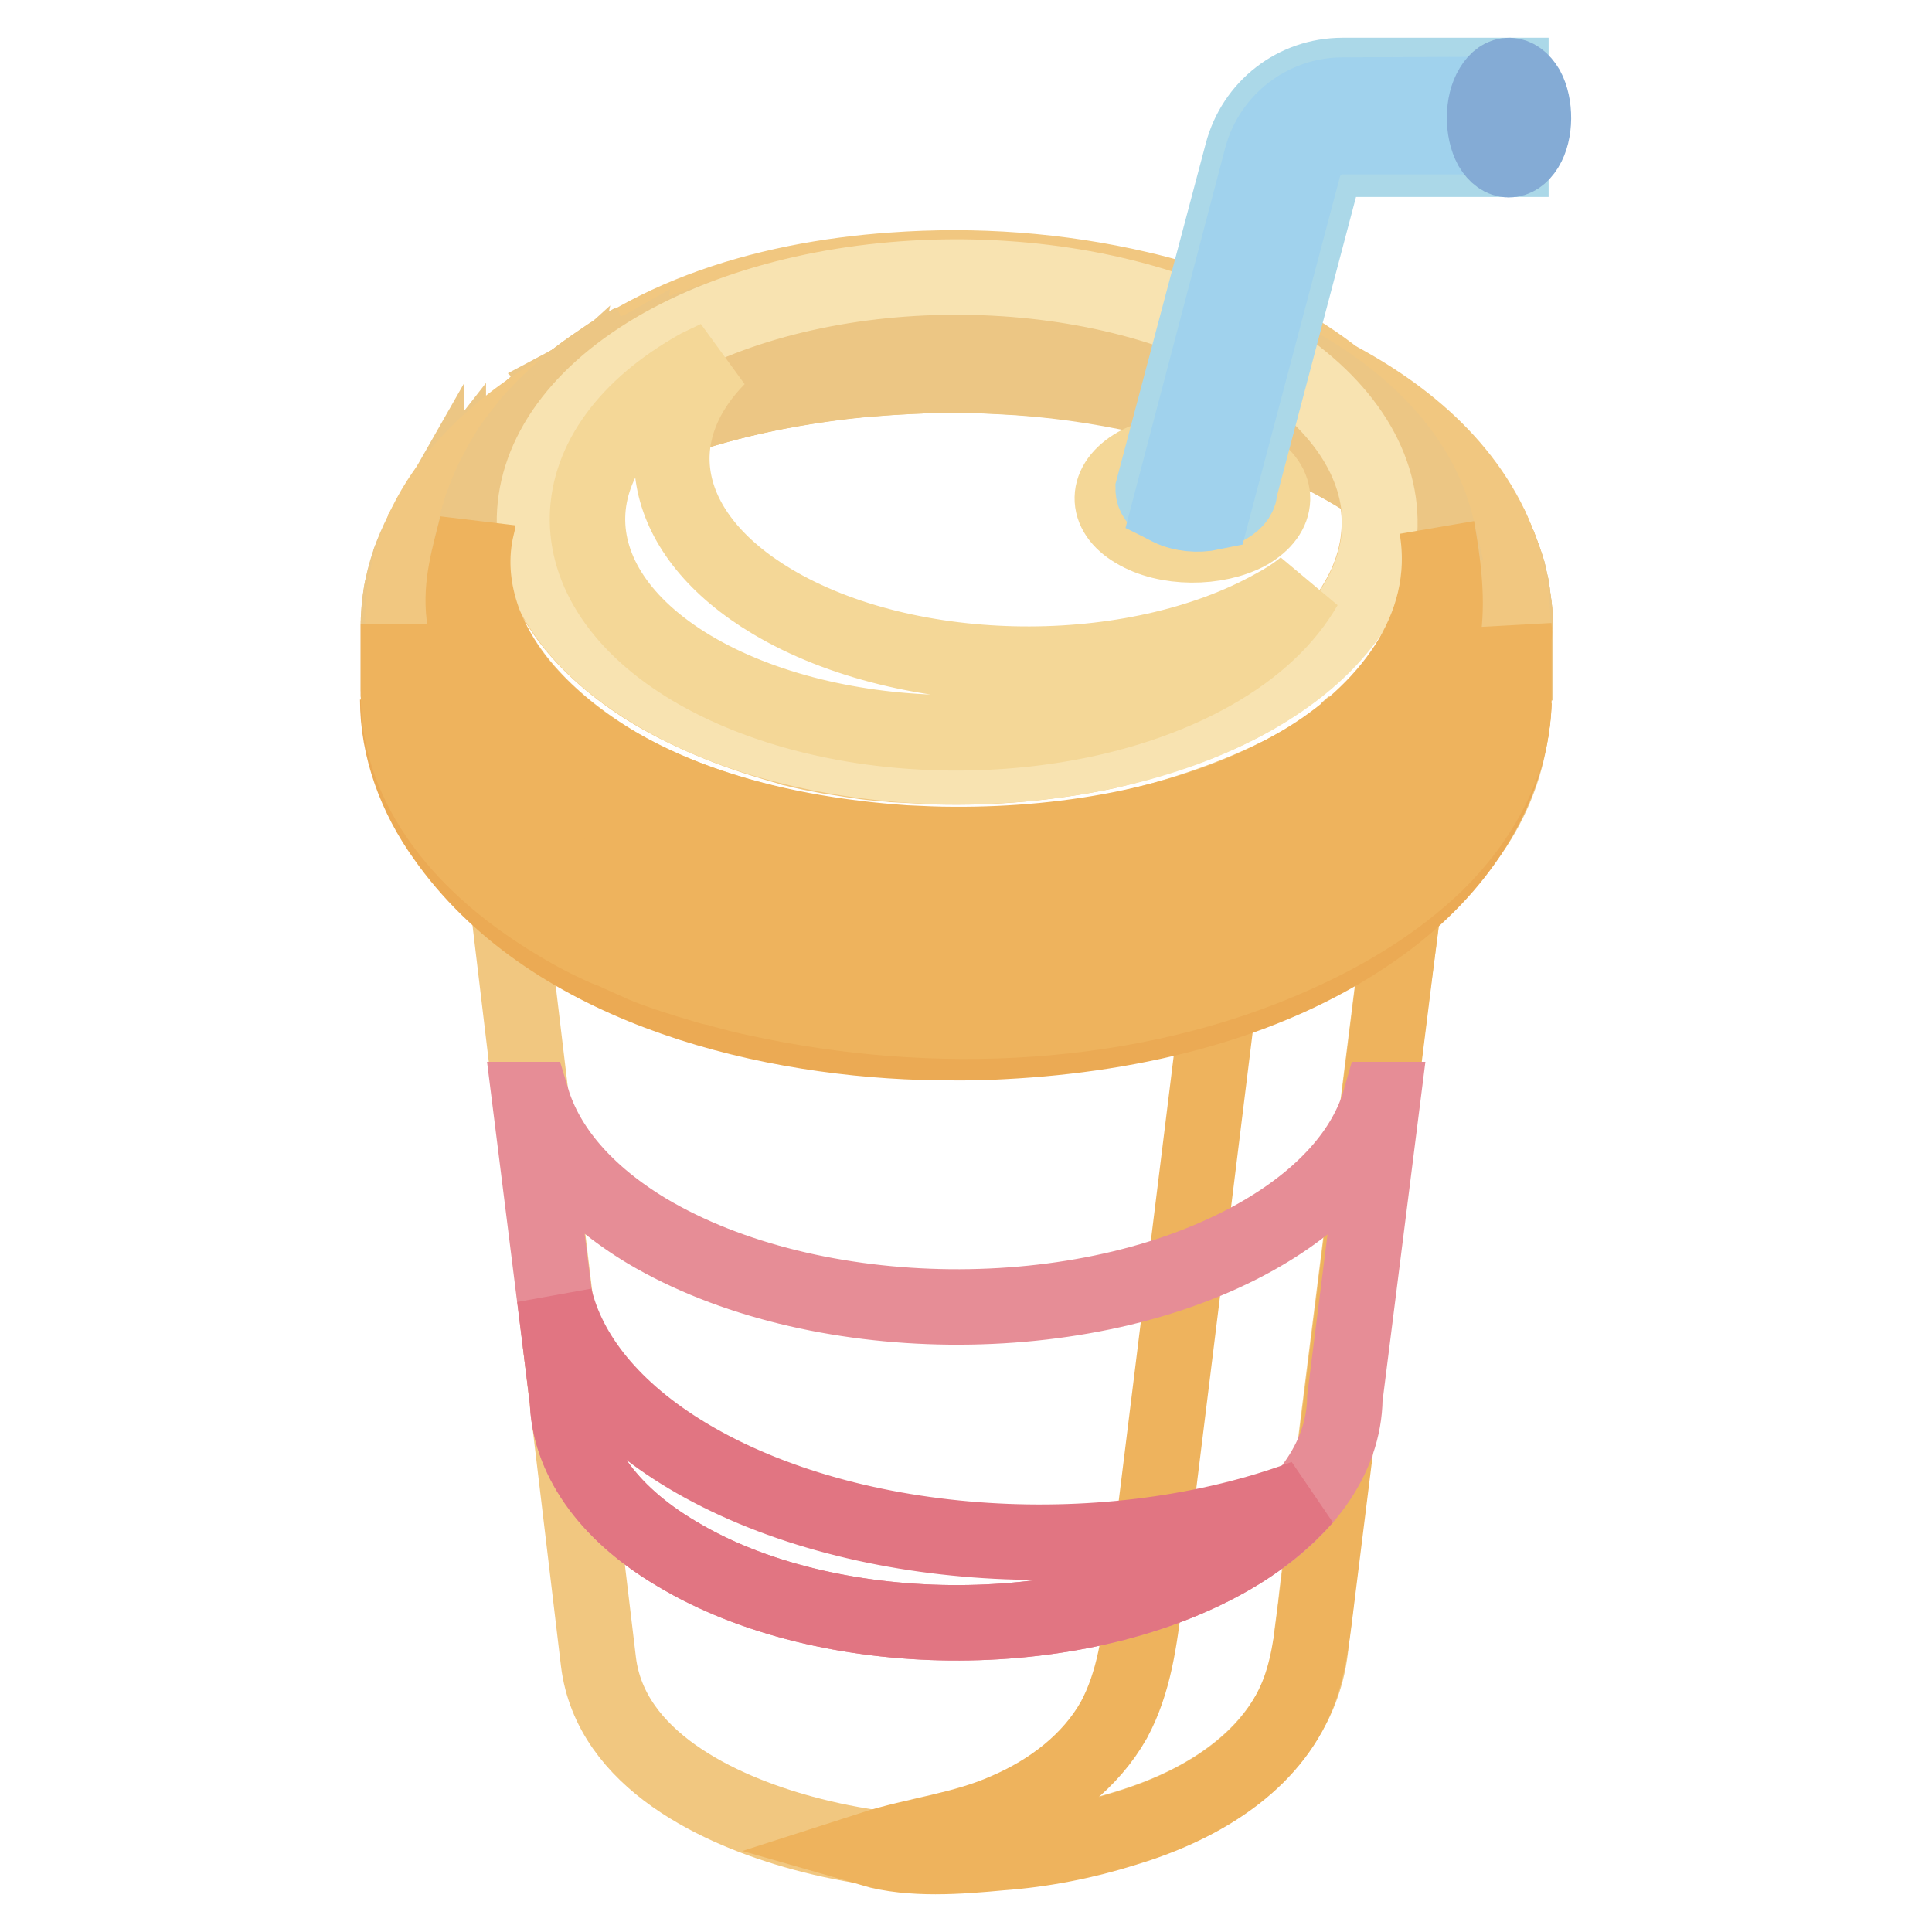 <?xml version="1.0" encoding="utf-8"?>
<!-- Svg Vector Icons : http://www.onlinewebfonts.com/icon -->
<!DOCTYPE svg PUBLIC "-//W3C//DTD SVG 1.1//EN" "http://www.w3.org/Graphics/SVG/1.1/DTD/svg11.dtd">
<svg version="1.1" xmlns="http://www.w3.org/2000/svg" xmlns:xlink="http://www.w3.org/1999/xlink" x="0px" y="0px" viewBox="0 0 256 256" enable-background="new 0 0 256 256" xml:space="preserve">
<g> <path stroke-width="10" fill-opacity="0" stroke="#f1c780"  d="M187.8,105c-0.2,1.2-0.4,2.4-0.8,3.6c-0.1,0.4-0.3,0.7-0.4,1.1c-3.5,12.8-19.6,20.4-31.1,23.9 c-20.8,6.3-44.2,5.8-64.4-2.4c-0.5-0.2-0.9-0.4-1.3-0.6c-2.5-1.1-4.9-2.2-7.1-3.6c-10.5-6.3-16.2-14.2-17.2-22.3 c4.6,38.4,9.2,77,13.8,115.5c1.6,13,16,19.7,27.1,22.7c13.6,3.7,28.3,3.6,41.8-0.4c5.9-1.7,11.6-4.2,16.3-8.1 c5.1-4.2,8.6-9.9,9.2-16.5c0.2-2.2,0.6-4.5,0.8-6.7c0.9-7.6,1.9-15.2,2.8-22.7c2.4-19.1,4.8-38.3,7.2-57.4 C185.7,122.4,186.8,113.7,187.8,105L187.8,105z"/> <path stroke-width="10" fill-opacity="0" stroke="#eeb35d"  d="M187,108.6c-1.6,5-4.8,9.5-8.7,13c-4.8,4.3-10.7,7.4-16.7,9.9c-3.3,26.7-6.6,53.4-9.9,80.1 c-0.7,5.6-1.4,11.3-4.1,16.3c-3.1,5.5-8.4,9.5-14.2,12c-5.8,2.6-12,3.2-17.9,5.1c5.2,1.5,11.7,1,17,0.5c5.6-0.4,11.2-1.5,16.6-3.2 c9.3-2.8,18.6-8.1,22.5-16.9c1.7-3.8,2.2-8,2.7-12.1c4.5-36.1,9-72.2,13.5-108.3C187.6,106.3,187.4,107.5,187,108.6L187,108.6z"/> <path stroke-width="10" fill-opacity="0" stroke="#ecc684"  d="M179.6,95.8C179.6,95.8,179.6,95.8,179.6,95.8c-0.3,0.3-0.7,0.6-1,0.9C178.9,96.4,179.3,96.1,179.6,95.8z  M189.3,83L189.3,83l-0.1,0.3C189.3,83.2,189.3,83.1,189.3,83z"/> <path stroke-width="10" fill-opacity="0" stroke="#f1c780"  d="M190.9,74.8c0-0.5,0-1,0-1.4c-0.3-5.5-2.7-10.8-6-15.2c-8-10.7-20.9-16.9-33.9-19.9 c-10.7-2.5-21.8-3.3-32.7-2.5c-17.2,1.2-35,6.5-46.7,19.2c-5.2,5.6-9.1,12.9-8.8,20.6c0.4,10.7,8.7,19.2,17.3,24.7 c9.5,6.1,21.7,9.3,32.7,10.9c17.6,2.5,36,0.4,52.4-6.5c6.6-2.8,13-6.4,17.9-11.6C187.5,87.9,190.8,81.4,190.9,74.8z M86.6,91.7 c-8-4.8-15.8-12.5-15.9-22.5c-0.1-9.6,7.1-17.3,14.8-22.1c0.7-0.4,1.4-0.9,2.2-1.3c22.2-12.4,57.7-12.1,79.2,0.8 c21.6,12.9,21.1,33.4-1.1,45.9c-2.3,1.3-4.7,2.4-7.2,3.4c-4.2,1.6-8.3,2.8-12.2,3.7c-7.2,1.5-14.8,2.2-22.3,2 c-1.9-0.1-3.8-0.2-5.7-0.3c-0.8-0.1-1.5-0.1-2.3-0.2c-2.2-0.2-4.2-0.6-6.3-0.9c-1.6-0.3-3.2-0.6-4.7-1c-0.1,0-0.2,0-0.3-0.1 C98.2,97.3,92,94.9,86.6,91.7z"/> <path stroke-width="10" fill-opacity="0" stroke="#ecc684"  d="M190.2,69.4c0-0.1,0-0.1-0.1-0.2C190.2,69.3,190.2,69.4,190.2,69.4L190.2,69.4L190.2,69.4z"/> <path stroke-width="10" fill-opacity="0" stroke="#ecc684"  d="M200.7,92.8c0-10.8-6.9-21.6-20.9-30c-28.5-17-75.3-17.5-104.6-1.1l0-9.5c29.3-16.4,76.1-16,104.6,1.1 c14,8.4,20.9,19.2,20.9,30C200.7,86.1,200.7,89.9,200.7,92.8L200.7,92.8z"/> <path stroke-width="10" fill-opacity="0" stroke="#ecc684"  d="M200.7,92.8l0-9.5c0-10.8-6.9-21.6-20.9-30c-3.6-2.1-7.5-4-11.5-5.7l0,9.5c4.1,1.6,8,3.5,11.5,5.7 C193.8,71.1,200.7,81.9,200.7,92.8"/> <path stroke-width="10" fill-opacity="0" stroke="#ecc684"  d="M168.2,57.2l0-9.5c-2.9-1.1-5.9-2.1-9-3l0,9.5C162.3,55,165.3,56,168.2,57.2"/> <path stroke-width="10" fill-opacity="0" stroke="#ecc684"  d="M159.2,54.1l0-9.5c-2.5-0.7-5.1-1.4-7.8-1.9l0,9.5C154.1,52.7,156.7,53.4,159.2,54.1"/> <path stroke-width="10" fill-opacity="0" stroke="#ecc684"  d="M151.5,52.2l0-9.5c-2.4-0.5-4.8-0.9-7.3-1.3l0,9.5C146.6,51.3,149.1,51.7,151.5,52.2"/> <path stroke-width="10" fill-opacity="0" stroke="#ecc684"  d="M144.2,50.9l0-9.5c-2.4-0.3-4.8-0.6-7.2-0.8l0,9.5C139.4,50.3,141.8,50.6,144.2,50.9"/> <path stroke-width="10" fill-opacity="0" stroke="#ecc684"  d="M137,50.1l0-9.5c-2.4-0.2-4.9-0.3-7.3-0.4l0,9.5C132.1,49.8,134.6,49.9,137,50.1"/> <path stroke-width="10" fill-opacity="0" stroke="#ecc684"  d="M129.7,49.7l0-9.5c-2.5-0.1-5.1-0.1-7.6,0l0,9.5C124.7,49.7,127.2,49.7,129.7,49.7"/> <path stroke-width="10" fill-opacity="0" stroke="#ecc684"  d="M122.1,49.8l0-9.5c-2.7,0.1-5.5,0.3-8.2,0.5l0,9.5C116.6,50.1,119.4,49.9,122.1,49.8"/> <path stroke-width="10" fill-opacity="0" stroke="#ecc684"  d="M113.9,50.3l0-9.5c-3.2,0.3-6.3,0.8-9.4,1.3l0,9.5C107.6,51.1,110.7,50.6,113.9,50.3"/> <path stroke-width="10" fill-opacity="0" stroke="#ecc684"  d="M104.5,51.6l0-9.5c-4.8,0.9-9.4,2-13.9,3.4l0,9.5C95,53.6,99.7,52.5,104.5,51.6"/> <path stroke-width="10" fill-opacity="0" stroke="#ecc684"  d="M90.6,55.1l0-9.5c-5.5,1.8-10.7,4-15.4,6.6l0,9.5C79.9,59.1,85.1,56.9,90.6,55.1"/> <path stroke-width="10" fill-opacity="0" stroke="#ecc684"  d="M200.7,83.3c-0.2-4.3-0.5-7.3-3.2-13.2c-1.9-4-5.8-8.6-8-10.5c-2.6-2.3-7-6.3-14.4-10.1 c-7.3-3.7-13-5.5-19.9-7.4c-2.3-0.6-10.5-2.6-21.8-3.2c-9.9-0.6-17.6,0.3-22.1,0.8c-5.8,0.6-20.8,2.9-35.3,11 c-0.4,0.2-0.7,0.8-0.7,1.6c29.3-16.4,76.1-16,104.6,1.1C193.8,61.7,200.7,72.5,200.7,83.3L200.7,83.3z"/> <path stroke-width="10" fill-opacity="0" stroke="#ecc684"  d="M200.7,83.3c-1.5-42-80.9-56.9-124.8-32.6c-0.4,0.2-0.7,0.8-0.7,1.6c29.3-16.4,76.1-16,104.6,1.1 C193.8,61.7,200.7,72.5,200.7,83.3"/> <path stroke-width="10" fill-opacity="0" stroke="#ecc684"  d="M75.2,52.1c7.1-3.7,12.6-6.3,23.9-8.9l5.3-1h0.1c25.8-4.7,55.2-0.9,75.4,11.1c14,8.4,20.9,19.2,20.9,30 c0-0.6-0.1-1.5-0.1-2.2c-0.1-1-0.3-2.3-0.4-3.2l-0.5-2.2c-0.3-1-0.8-2.4-1.2-3.4l-1-2.3c-0.6-1.1-1.5-2.6-2.2-3.7l-1.7-2.4 c-1.2-1.4-2.8-3.1-4-4.4l-2.7-2.4c-3.8-2.9-4.3-3.3-7.7-5.4l-4-2.2c-1.5-0.7-3.5-1.7-5.1-2.4l-4.6-1.8c-1.6-0.5-3.6-1.3-5.3-1.7 l-5.1-1.4c-1.6-0.4-3.8-0.9-5.4-1.2l-5.4-0.9c-1.6-0.2-3.8-0.5-5.5-0.7l-5.5-0.4c-1.7-0.1-3.9-0.2-5.6-0.2l-5.6,0.1 c-1.7,0.1-3.9,0.2-5.6,0.3l-5.5,0.6c-1.6,0.2-3.8,0.5-5.5,0.8l-5.3,1c-1.6,0.4-3.7,0.9-5.3,1.3l-4.9,1.5c-1.5,0.6-3.6,1.3-5.1,1.9 l-4.3,1.9c-1.5,0.7-3.4,1.7-4.9,2.5C75.5,50.9,75.3,51.4,75.2,52.1"/> <path stroke-width="10" fill-opacity="0" stroke="#ecc684"  d="M75.3,51.9c12.4-6.8,27.2-10.7,44-11.5c0.9,0,2-0.1,2.9-0.1c20.8-0.7,42,3.6,57.7,13 c14,8.4,20.9,19.2,20.9,30c0-0.6-0.1-1.5-0.1-2.2c-0.1-1-0.3-2.3-0.4-3.2l-0.5-2.2c-0.3-1-0.8-2.4-1.2-3.4l-1-2.3 c-0.6-1.1-1.5-2.6-2.2-3.7l-1.7-2.4c-1.2-1.4-2.8-3.1-4-4.4l-2.7-2.4c-3.8-2.9-4.3-3.3-7.7-5.4l-4-2.2c-1.5-0.7-3.5-1.7-5.1-2.4 l-4.6-1.8c-1.6-0.5-3.6-1.3-5.3-1.7l-5-1.4c-1.6-0.4-3.8-0.9-5.4-1.2l-5.4-0.9c-1.6-0.2-3.8-0.5-5.5-0.7l-5.5-0.4 c-1.7-0.1-3.9-0.2-5.6-0.2l-5.6,0.1c-1.7,0.1-3.9,0.2-5.6,0.3l-5.5,0.6c-1.6,0.2-3.8,0.5-5.5,0.8l-5.3,1c-1.6,0.4-3.7,0.9-5.3,1.3 l-4.9,1.5c-1.5,0.6-3.6,1.3-5.1,1.9l-4.3,1.9c-1.5,0.7-3.4,1.7-4.9,2.5C75.6,50.8,75.3,51.3,75.3,51.9"/> <path stroke-width="10" fill-opacity="0" stroke="#ecc684"  d="M75.3,51.7c6.8-3.5,22.8-11.8,50.8-11.6c1.1,0,2.5,0.1,3.6,0.1c18.3,0.5,36.3,4.8,50.1,13 c14,8.4,20.9,19.2,20.9,30c0-0.6-0.1-1.5-0.1-2.2c-0.1-1-0.3-2.3-0.4-3.2l-0.5-2.2c-0.3-1-0.8-2.4-1.2-3.4l-1-2.3 c-0.6-1.1-1.5-2.6-2.2-3.7l-1.7-2.4c-1.2-1.4-2.8-3.1-4-4.4l-2.7-2.4c-3.8-2.9-4.3-3.3-7.7-5.4l-4-2.2c-1.5-0.7-3.5-1.7-5.1-2.4 l-4.6-1.8c-1.6-0.5-3.6-1.3-5.3-1.7l-5-1.4c-1.6-0.4-3.8-0.9-5.4-1.2l-5.4-0.9c-1.6-0.2-3.8-0.5-5.5-0.7l-5.5-0.4 c-1.7-0.1-3.9-0.2-5.6-0.2l-5.6,0.1c-1.7,0.1-3.9,0.2-5.6,0.3l-5.5,0.6c-1.6,0.2-3.8,0.5-5.5,0.8l-5.3,1c-1.6,0.4-3.7,0.9-5.3,1.3 l-4.9,1.5c-1.5,0.6-3.6,1.3-5.1,1.9l-4.3,1.9c-1.5,0.7-3.4,1.7-4.9,2.5C75.6,50.8,75.4,51.2,75.3,51.7"/> <path stroke-width="10" fill-opacity="0" stroke="#ecc684"  d="M75.3,51.6c12.4-6.4,28.9-12.8,57.7-11.3c1.2,0.1,2.8,0.3,4,0.4c15.7,1.3,30.9,5.5,42.8,12.6 c14,8.4,20.9,19.2,20.9,30c0-0.6-0.1-1.5-0.1-2.2c-0.1-1-0.3-2.3-0.4-3.2l-0.5-2.2c-0.3-1-0.8-2.4-1.2-3.4l-1-2.3 c-0.6-1.1-1.5-2.6-2.2-3.7l-1.7-2.4c-1.2-1.4-2.8-3.1-4-4.4l-2.7-2.4c-3.8-2.9-4.3-3.3-7.7-5.4l-4-2.2c-1.5-0.7-3.5-1.7-5-2.4 l-4.6-1.8c-1.6-0.5-3.6-1.3-5.3-1.7l-5.1-1.4c-1.6-0.4-3.8-0.9-5.4-1.2l-5.4-0.9c-1.6-0.2-3.8-0.5-5.5-0.7l-5.5-0.4 c-1.7-0.1-3.9-0.2-5.6-0.2l-5.6,0.1c-1.7,0.1-3.9,0.2-5.6,0.3l-5.5,0.6c-1.6,0.2-3.8,0.5-5.5,0.8l-5.3,1c-1.6,0.4-3.7,0.9-5.3,1.3 l-4.9,1.5c-1.5,0.6-3.6,1.3-5.1,1.9l-4.3,1.9c-1.5,0.7-3.4,1.7-4.9,2.5C75.6,50.8,75.4,51.1,75.3,51.6"/> <path stroke-width="10" fill-opacity="0" stroke="#ecc684"  d="M75.3,51.5c7.8-4,28.5-14.8,64.5-10.7c1.3,0.2,3.1,0.5,4.4,0.7c13.1,1.9,25.5,5.8,35.6,11.8 c14,8.4,20.9,19.2,20.9,30c0-0.6-0.1-1.5-0.1-2.2c-0.1-1-0.3-2.3-0.4-3.2l-0.5-2.2c-0.3-1-0.8-2.4-1.2-3.4l-1-2.3 c-0.6-1.1-1.5-2.6-2.2-3.7l-1.7-2.4c-1.2-1.4-2.8-3.1-4-4.4l-2.7-2.4c-3.8-2.9-4.3-3.3-7.7-5.4l-4-2.2c-1.5-0.7-3.5-1.7-5.1-2.4 l-4.6-1.8c-1.6-0.5-3.6-1.3-5.3-1.7l-5.1-1.4c-1.6-0.4-3.8-0.9-5.4-1.2l-5.4-0.9c-1.6-0.2-3.8-0.5-5.5-0.7l-5.5-0.4 c-1.7-0.1-3.9-0.2-5.6-0.2l-5.6,0.1c-1.7,0.1-3.9,0.2-5.6,0.3l-5.5,0.6c-1.6,0.2-3.8,0.5-5.5,0.8l-5.3,1c-1.6,0.4-3.7,0.9-5.3,1.3 l-4.9,1.5c-1.5,0.6-3.6,1.3-5.1,1.9l-4.3,1.9c-1.5,0.7-3.4,1.7-4.9,2.5C75.7,50.8,75.4,51.1,75.3,51.5"/> <path stroke-width="10" fill-opacity="0" stroke="#ecc684"  d="M75.4,51.4c26.6-13.8,53.3-12.9,71.2-9.7l4.5,0.9l0.5,0.1c10.4,2.1,20.1,5.7,28.3,10.6 c14,8.4,20.9,19.2,20.9,30c0-0.6-0.1-1.5-0.1-2.2c-0.1-1-0.3-2.3-0.4-3.2l-0.5-2.2c-0.3-1-0.8-2.4-1.2-3.4l-1-2.3 c-0.6-1.1-1.5-2.6-2.2-3.7l-1.7-2.4c-1.2-1.4-2.8-3.1-4-4.4l-2.7-2.4c-3.8-2.9-4.3-3.3-7.7-5.4l-4-2.2c-1.5-0.7-3.5-1.7-5.1-2.4 l-4.6-1.8c-1.6-0.5-3.6-1.3-5.3-1.7l-5.1-1.4c-1.6-0.4-3.8-0.9-5.4-1.2l-5.4-0.9c-1.6-0.2-3.8-0.5-5.5-0.7l-5.5-0.4 c-1.7-0.1-3.9-0.2-5.6-0.2l-5.6,0.1c-1.7,0.1-3.9,0.2-5.6,0.3l-5.5,0.6c-1.6,0.2-3.8,0.5-5.5,0.8l-5.3,1c-1.6,0.4-3.7,0.9-5.3,1.3 l-4.9,1.5c-1.5,0.6-3.6,1.3-5.1,1.9l-4.3,1.9c-1.5,0.7-3.4,1.7-4.9,2.5C75.7,50.8,75.5,51,75.4,51.4"/> <path stroke-width="10" fill-opacity="0" stroke="#ecc684"  d="M75.4,51.2c32.7-17,65.4-11.4,77.9-8.3l4.2,1.2l1.6,0.5c7.5,2.1,14.4,5,20.5,8.7c14,8.4,20.9,19.2,20.9,30 c0-0.6-0.1-1.5-0.1-2.2c-0.1-1-0.3-2.3-0.4-3.2l-0.5-2.2c-0.3-1-0.8-2.4-1.2-3.4l-1-2.3c-0.6-1.1-1.5-2.6-2.2-3.7l-1.7-2.4 c-1.2-1.4-2.8-3.1-4-4.4l-2.7-2.4c-3.8-2.9-4.3-3.3-7.7-5.4l-4-2.2c-1.5-0.7-3.5-1.7-5.1-2.4l-4.6-1.8c-1.6-0.5-3.6-1.3-5.3-1.7 l-5-1.4c-1.6-0.4-3.8-0.9-5.4-1.2l-5.4-0.9c-1.6-0.2-3.8-0.5-5.5-0.7l-5.5-0.4c-1.7-0.1-3.9-0.2-5.6-0.2l-5.6,0.1 c-1.7,0.1-3.9,0.2-5.6,0.3l-5.5,0.6c-1.6,0.2-3.8,0.5-5.5,0.8l-5.3,1c-1.6,0.4-3.7,0.9-5.3,1.3l-4.9,1.5c-1.5,0.6-3.6,1.3-5.1,1.9 l-4.3,1.9c-1.5,0.7-3.4,1.7-4.9,2.5C75.7,50.8,75.6,51,75.4,51.2"/> <path stroke-width="10" fill-opacity="0" stroke="#ecc684"  d="M52.8,82.8c0-11.1,7.5-22.2,22.4-30.6l0,9.5c-14.9,8.4-22.4,19.5-22.4,30.6C52.8,89.5,52.8,85.7,52.8,82.8z "/> <path stroke-width="10" fill-opacity="0" stroke="#ecc684"  d="M75.2,61.7l0-9.5c-0.6,0.3-1.2,0.7-1.7,1l0,9.5C74,62.4,74.6,62,75.2,61.7"/> <path stroke-width="10" fill-opacity="0" stroke="#ecc684"  d="M73.4,62.7l0-9.5c-3.6,2.2-6.8,4.5-9.5,7l0,9.5C66.7,67.3,69.8,64.9,73.4,62.7"/> <path stroke-width="10" fill-opacity="0" stroke="#ecc684"  d="M63.9,69.8l0-9.5c-1.7,1.6-3.2,3.2-4.5,4.9l0,9.5C60.7,73,62.2,71.3,63.9,69.8"/> <path stroke-width="10" fill-opacity="0" stroke="#ecc684"  d="M59.4,74.7l0-9.5c-1.1,1.4-2.1,2.9-3,4.4l0,9.5C57.3,77.6,58.3,76.1,59.4,74.7"/> <path stroke-width="10" fill-opacity="0" stroke="#ecc684"  d="M56.5,79.1l0-9.5c-0.8,1.4-1.4,2.8-2,4.2l0,9.5C55,81.8,55.6,80.4,56.5,79.1"/> <path stroke-width="10" fill-opacity="0" stroke="#ecc684"  d="M54.5,83.3l0-9.5c-0.5,1.4-0.9,2.8-1.2,4.2l0,9.5C53.6,86,53.9,84.7,54.5,83.3"/> <path stroke-width="10" fill-opacity="0" stroke="#ecc684"  d="M53.3,87.4l0-9.5c-0.3,1.4-0.4,2.8-0.5,4.2l0,9.5C52.8,90.2,53,88.8,53.3,87.4"/> <path stroke-width="10" fill-opacity="0" stroke="#ecc684"  d="M52.8,91.7l0-9.5v0.7l0,9.5C52.8,92.1,52.8,91.9,52.8,91.7"/> <path stroke-width="10" fill-opacity="0" stroke="#ecc684"  d="M199.9,98.6c1-4.6,0.8-9.3-0.6-13.9c-2.6-8-9.1-15.6-19.6-21.9c-8.6-5.2-18.2-8.2-27.9-10.3 c-6.3-1.4-12.7-2.3-19.2-2.6c-20.6-1.2-42.1,2.8-60.1,13.3c0.4-0.2,0.7-0.4,1.1-0.6C67,66,60.8,71.8,57,78.2 c-5.3,8.9-5.2,19.2-0.5,28.3c9.8,19,32.2,26.6,52.1,29.6c22.6,3.4,47,1.4,67.2-9.8c3.9-2.2,7.7-4.7,11.2-7.6 c1.3-1.1,2.6-2.2,3.7-3.4c0.3-0.3,0.6-0.6,0.8-0.8l1.5-1.8C196.5,108.6,198.9,103.7,199.9,98.6L199.9,98.6z"/> <path stroke-width="10" fill-opacity="0" stroke="#ecc684"  d="M177.3,51.8c-27.1-16.2-71.7-16.7-99.6-1c-27.9,15.7-28.5,41.5-1.4,57.7c27.1,16.2,71.7,16.7,99.6,1 C203.8,93.9,204.4,68.1,177.3,51.8z M172.4,107.5c-25.9,14.5-67.4,14.1-92.5-0.9c-25.2-15.1-24.6-39.1,1.3-53.6 c25.9-14.5,67.4-14.1,92.6,0.9C198.9,68.9,198.3,92.9,172.4,107.5L172.4,107.5z"/> <path stroke-width="10" fill-opacity="0" stroke="#f1c780"  d="M200.4,83.7c0.2-4.6-0.7-9.3-2.9-14c-4.9-10.2-14.7-17.1-24.8-21.7c-10-4.5-20.8-7.1-31.6-8.4 c-4.1-0.5-8.3-0.7-12.4-0.8c0.5,0.1,0.9,0.1,1.4,0.2c-12.7-1.4-26.8,1.3-38.8,5.3c-11.5,3.7-23.3,9.6-31,19.1 c-8.4,10.4-9.3,23.9-1.9,35.2c3.9,5.9,9.3,10.7,15.4,14.3c25.4,15.2,60,16.3,87.8,7.8c7-2.2,13.8-5,20.3-8.5 c-0.6,0.3-1.2,0.5-1.8,0.8c4.1-2.5,7.9-5.5,11.3-8.8c-0.6,0.6-1.2,1.2-1.9,1.8C195.9,99.6,199.9,91.9,200.4,83.7z M57.1,85.7 c-0.1-0.6-0.3-1.2-0.4-1.8c0-0.3-0.1-0.5-0.1-0.8C55,71.5,62.1,59.6,77.7,50.8c1.2-0.7,2.5-1.3,3.7-1.9c0.7-0.4,1.4-0.7,2.2-1.1 c1.1-0.5,2.2-0.9,3.3-1.3c1.4-0.5,2.7-1.1,4.1-1.5c0.8-0.3,1.6-0.6,2.5-0.8c18.2-5.6,39.2-6.1,57.9-2.1c0.1,0,0.1,0,0.2,0 c2,0.4,3.9,0.9,5.8,1.4c7.2,2,14,4.8,19.9,8.3c10.1,6,16.3,13.4,18.8,21.1c0,0.1,0.1,0.3,0.1,0.4c0.2,0.6,0.3,1.2,0.4,1.8 c0.3,1.9,0.5,4,0.4,6.3c-0.7,9.9-7.4,19.2-18.2,26.4c-0.8,0.5-1.6,1-2.5,1.5l-0.5,0.3c-14,7.8-32.1,11.6-50.1,11.4 c-13.6-0.4-28.3-3.2-43.2-9.2c-2.1-1-4.2-2.1-6.2-3.2c-6.1-3.6-10.7-7.8-14-12.2C59.8,93,58,89.4,57.1,85.7L57.1,85.7z"/> <path stroke-width="10" fill-opacity="0" stroke="#ecc684"  d="M83.7,45.4c-5.5,3.3-16.8,10.1-20.4,24c1.9-7.9,8.2-15.5,18.8-21.4C82.3,46.7,82.9,45.8,83.7,45.4z"/> <path stroke-width="10" fill-opacity="0" stroke="#ecc684"  d="M83.7,45.4c-5.5,3.3-16.8,10.1-20.4,24c1.9-7.9,8.2-15.5,18.8-21.4C82.3,46.7,82.9,45.8,83.7,45.4"/> <path stroke-width="10" fill-opacity="0" stroke="#ecc684"  d="M72.9,54.4c3.8-3.4,6.4-5,9.2-6.7c0.3-1.1,0.8-1.9,1.6-2.3c-0.9,0.5-2.1,1.2-3,1.8 c-3.1,2.1-5.2,3.5-8.4,6.7l-1.8,1.9c-0.8,1-1.9,2.4-2.7,3.5l-1.2,2c-0.5,0.9-1.2,2.2-1.6,3.1l-0.8,2c-0.3,0.9-0.6,2.1-0.9,2.9 C64.5,64.1,67.7,59,72.9,54.4"/> <path stroke-width="10" fill-opacity="0" stroke="#ecc684"  d="M67.5,60.3c3.7-5.2,8.1-9,14.7-12.9c0.3-1,0.8-1.7,1.5-2c-0.9,0.5-2.1,1.2-3,1.8c-3.1,2.1-5.2,3.5-8.4,6.7 l-1.8,1.9c-0.8,1-1.9,2.4-2.7,3.5l-1.2,2c-0.5,0.9-1.2,2.2-1.6,3.1l-0.8,2c-0.3,0.9-0.6,2.1-0.9,2.9C64,66.3,65.4,63.2,67.5,60.3" /> <path stroke-width="10" fill-opacity="0" stroke="#ecc684"  d="M64.5,65.7c2.4-5.5,6.5-12,17.8-18.6c0.3-0.8,0.8-1.4,1.4-1.7c-0.9,0.5-2.1,1.2-3,1.8 c-3.1,2.1-5.2,3.5-8.4,6.7l-1.8,1.9c-0.8,1-1.9,2.4-2.7,3.5l-1.2,2c-0.5,0.9-1.2,2.2-1.6,3.1l-0.8,2c-0.3,0.9-0.6,2.1-0.9,2.9 C63.5,68.1,63.9,66.9,64.5,65.7"/> <path stroke-width="10" fill-opacity="0" stroke="#ecc684"  d="M64.1,66.6C67,58.7,73,52.2,82.4,46.8c0.3-0.6,0.7-1.1,1.2-1.4c-0.9,0.5-2.1,1.2-3,1.8 c-3.1,2.1-5.2,3.5-8.4,6.7l-1.8,1.9c-0.8,1-1.9,2.4-2.7,3.5l-1.2,2c-0.5,0.9-1.2,2.2-1.6,3.1l-0.8,2l-0.5,1.4L64.1,66.6"/> <path stroke-width="10" fill-opacity="0" stroke="#ecc684"  d="M66.3,61.7c3.8-6,7.2-9.8,16.4-15.4c0.3-0.4,0.6-0.8,1-1c-0.9,0.5-2.1,1.2-3,1.8c-3.1,2.1-5.2,3.5-8.4,6.7 l-1.8,1.9c-0.8,1-1.9,2.4-2.7,3.5l-1.2,2l-0.7,1.3L66.3,61.7"/> <path stroke-width="10" fill-opacity="0" stroke="#ecc684"  d="M191.6,75.2c-1.8-7.8-7.8-15.3-17.9-21.3c-25.2-15.1-66.6-15.5-92.6-0.9l0.9-5c25.4-14.2,66-13.8,90.7,0.9 c9.9,6,15.8,13.3,17.6,20.9C190.8,71.6,191.2,73.4,191.6,75.2L191.6,75.2z"/> <path stroke-width="10" fill-opacity="0" stroke="#ecc684"  d="M191.6,75.2l-1.3-5.5c-1.8-7.6-7.6-15-17.6-20.9c-7.2-4.3-15.8-7.4-25-9.3l0.4,4.8 c9.4,1.9,18.1,5.1,25.5,9.5C183.9,59.9,189.8,67.4,191.6,75.2"/> <path stroke-width="10" fill-opacity="0" stroke="#ecc684"  d="M148.2,44.4l-0.4-4.8c-3.4-0.7-6.9-1.2-10.4-1.6l0.2,4.8C141.1,43.2,144.7,43.7,148.2,44.4"/> <path stroke-width="10" fill-opacity="0" stroke="#ecc684"  d="M137.5,42.8l-0.2-4.8c-3.1-0.3-6.4-0.5-9.5-0.5v4.8C131.1,42.3,134.3,42.5,137.5,42.8"/> <path stroke-width="10" fill-opacity="0" stroke="#ecc684"  d="M127.8,42.3v-4.8c-3.2,0-6.5,0.1-9.8,0.3l-0.2,4.8C121.2,42.4,124.5,42.2,127.8,42.3"/> <path stroke-width="10" fill-opacity="0" stroke="#ecc684"  d="M117.9,42.6l0.2-4.8c-3.8,0.3-7.6,0.8-11.3,1.5l-0.4,4.8C110.1,43.4,114,42.9,117.9,42.6"/> <path stroke-width="10" fill-opacity="0" stroke="#ecc684"  d="M106.4,44.1l0.4-4.8c-9,1.7-17.5,4.5-24.7,8.6l-0.9,5C88.5,48.8,97.2,45.9,106.4,44.1"/> <path stroke-width="10" fill-opacity="0" stroke="#ecc684"  d="M63.2,69.4c1.9-7.9,8.2-15.5,18.8-21.5l-0.9,5C70.3,59,63.9,66.8,61.9,74.8C62.3,73.2,62.8,71,63.2,69.4 L63.2,69.4z"/> <path stroke-width="10" fill-opacity="0" stroke="#ecc684"  d="M81.1,52.9l0.9-5c-3.6,2-6.8,4.2-9.4,6.6l-1.1,5.1C74.2,57.3,77.5,55,81.1,52.9"/> <path stroke-width="10" fill-opacity="0" stroke="#ecc684"  d="M71.6,59.7l1.1-5.1c-2.1,1.9-3.8,3.8-5.3,5.9l-1.2,5.3C67.7,63.6,69.5,61.6,71.6,59.7"/> <path stroke-width="10" fill-opacity="0" stroke="#ecc684"  d="M66.2,65.7l1.2-5.3c-1.2,1.7-2.2,3.5-3,5.4l-1.3,5.4C63.9,69.3,64.9,67.4,66.2,65.7"/> <path stroke-width="10" fill-opacity="0" stroke="#ecc684"  d="M63.1,71.1l1.3-5.4c-0.5,1.2-0.9,2.4-1.2,3.6l-1.3,5.4C62.2,73.6,62.6,72.3,63.1,71.1"/> <path stroke-width="10" fill-opacity="0" stroke="#ebaa54"  d="M200.6,93.2c0,0.5-0.1,1-0.2,1.6c-0.1,1-0.2,2.1-0.4,3.1c0,0.3-0.1,0.5-0.2,0.8c-0.4,1.4-0.8,2.7-1.3,4 l-0.1,0.2c-5.5,13.3-19,20.7-31.7,25.8c-0.3,0.1-0.6,0.2-1,0.4c-1.1,0.4-2.3,0.8-3.5,1.2c-3.1,1-6.4,1.9-9.6,2.6 c-0.5,0.1-1,0.2-1.5,0.3c-2.7,0.5-5.4,0.9-8.2,1.3c-1,0.1-2,0.3-3,0.4c-22.1,2.2-47-0.8-66.3-12.4c-12.1-7.3-19-16.4-20.5-25.7 c-0.2-1.4-0.3-2.8-0.4-4.1c0,6.5,2.4,12.9,6.2,18.2c13.6,19.4,40.9,26.5,63.3,27.2c3.6,0.1,7.2,0.1,10.7-0.1 c17.5-0.9,36.2-5.2,50.5-15.8C192.9,115.2,200,105.1,200.6,93.2L200.6,93.2z"/> <path stroke-width="10" fill-opacity="0" stroke="#f8e3b1"  d="M87.8,45.8c22.2-12.4,57.7-12.1,79.2,0.8c21.5,12.9,21.1,33.4-1.1,45.9c-22.2,12.4-57.7,12.1-79.2-0.8 C65.1,78.8,65.6,58.3,87.8,45.8z"/> <path stroke-width="10" fill-opacity="0" stroke="#f4d797"  d="M150.6,61.6c4.2-2.3,10.9-2.3,15,0.2c4.1,2.4,4,6.3-0.2,8.7c-4.2,2.3-10.9,2.3-15-0.2 C146.3,67.9,146.4,64,150.6,61.6z"/> <path stroke-width="10" fill-opacity="0" stroke="#f4d797"  d="M168.8,80.4c-18.6,10.4-48.4,10.1-66.5-0.7c-14.9-8.9-17.2-22.1-7.2-32.3c-0.8,0.4-1.7,0.8-2.5,1.2 c-19.3,10.8-19.7,28.7-1,39.9c18.8,11.2,49.6,11.5,68.9,0.7c5.9-3.3,10-7.3,12.4-11.5C171.7,78.7,170.3,79.6,168.8,80.4z"/> <path stroke-width="10" fill-opacity="0" stroke="#eeb35d"  d="M200.5,85.6c-0.1,0.7-0.1,1.5-0.3,2.2c-0.1,0.7-0.3,1.3-0.5,2c-2.6,10.4-11.5,18.9-20.8,23.7 c-10.3,5.4-20.9,9.2-32.5,11c-7.2,1.1-14.4,1.6-21.6,1.4c-12.5-0.2-25-2.5-36.7-6.7c-11.1-3.9-21.8-9.5-29-19.1 c-3.8-5-6.3-11-6.3-17.4l0,9.5c0,10.8,6.9,21.6,20.9,30c1.8,1.1,3.6,2.1,5.6,3c0.6,0.3,1.3,0.6,1.9,0.8c1.3,0.6,2.6,1.2,4,1.8h0 c0.1,0,0.1,0,0.2,0.1c2.5,1,5.1,1.8,7.8,2.6c0.3,0.1,0.6,0.2,1,0.3c0.5,0.1,1.1,0.2,1.6,0.4c1.5,0.4,3,0.8,4.5,1.1 c23.3,5.1,49.4,4.1,71.4-5.8c6.7-3,13.2-6.9,18.6-12.1c5.8-5.7,10.3-13.5,10.3-21.8l0-9.5C200.7,84,200.6,84.8,200.5,85.6z"/> <path stroke-width="10" fill-opacity="0" stroke="#eeb35d"  d="M191.3,83.2c0.5-4.3-0.1-8.7-0.9-13.3c2.3,13.6-7,24.8-18.1,31.3c-13.5,7.9-30.5,10.8-46,10.7 c-2.1,0-4.2-0.1-6.3-0.2c-17.7-1.2-38-6.2-50.3-20.1c-5.3-6-8.4-14-6.5-21.9c0,0,0-0.1,0-0.1c-1,4.1-2.2,7.7-1.7,12 c0.5,5.1,2.6,10,5.6,14.1c4.5,6.1,10.9,10.5,17.8,13.6c27.1,12.5,64.4,13,90.1-3.4c5.4-3.4,10.5-8,13.5-13.8 C190.2,89.1,191,86.2,191.3,83.2z"/> <path stroke-width="10" fill-opacity="0" stroke="#e68d96"  d="M183.2,145.7h-0.3c-1.9,6.7-7.4,13.1-16.5,18.2c-22.6,12.7-58.7,12.3-80.7-0.8c-8.3-5-13.3-11.1-15.2-17.4 h-0.3l5,39.9c0.2,7.3,5,14.7,14.5,20.3c19.8,11.9,52.5,12.2,72.9,0.7c10.3-5.8,15.5-13.5,15.6-21.3L183.2,145.7z"/> <path stroke-width="10" fill-opacity="0" stroke="#e17582"  d="M91.1,192.9c-10-6-15.8-13.4-17.6-21l1.7,13.7c0.2,7.3,5,14.7,14.5,20.3c19.8,11.9,52.5,12.2,72.9,0.7 c4.3-2.4,7.7-5.3,10.3-8.2C147.4,207.9,113,206,91.1,192.9z"/> <path stroke-width="10" fill-opacity="0" stroke="#abd8e8"  d="M177.9,10c-6.3,0-11.7,4.2-13.3,10.3l-11.8,44.5c0,0.8,0.5,1.6,1.6,2.2c2.2,1.3,5.9,1.4,8.2,0.1 c1.2-0.7,1.7-1.5,1.7-2.4h0l11-41.6c0.3-1.2,1.4-2,2.6-2h22.3V10L177.9,10z"/> <path stroke-width="10" fill-opacity="0" stroke="#a0d2ed"  d="M177.9,12.6c-5,0-9.4,3.4-10.7,8.2L155,67.3c1.6,0.8,3.7,1,5.6,0.6l12.1-45.7c0.6-2.4,2.8-4.1,5.3-4.1h22.3 v-5.6L177.9,12.6L177.9,12.6z"/> <path stroke-width="10" fill-opacity="0" stroke="#84abd5"  d="M202.3,11.7c1.2,2.2,1.2,5.8-0.1,7.9c-1.3,2.1-3.3,2.1-4.6-0.1c-1.2-2.2-1.2-5.8,0.1-7.9 C199,9.4,201,9.5,202.3,11.7z"/></g>
</svg>